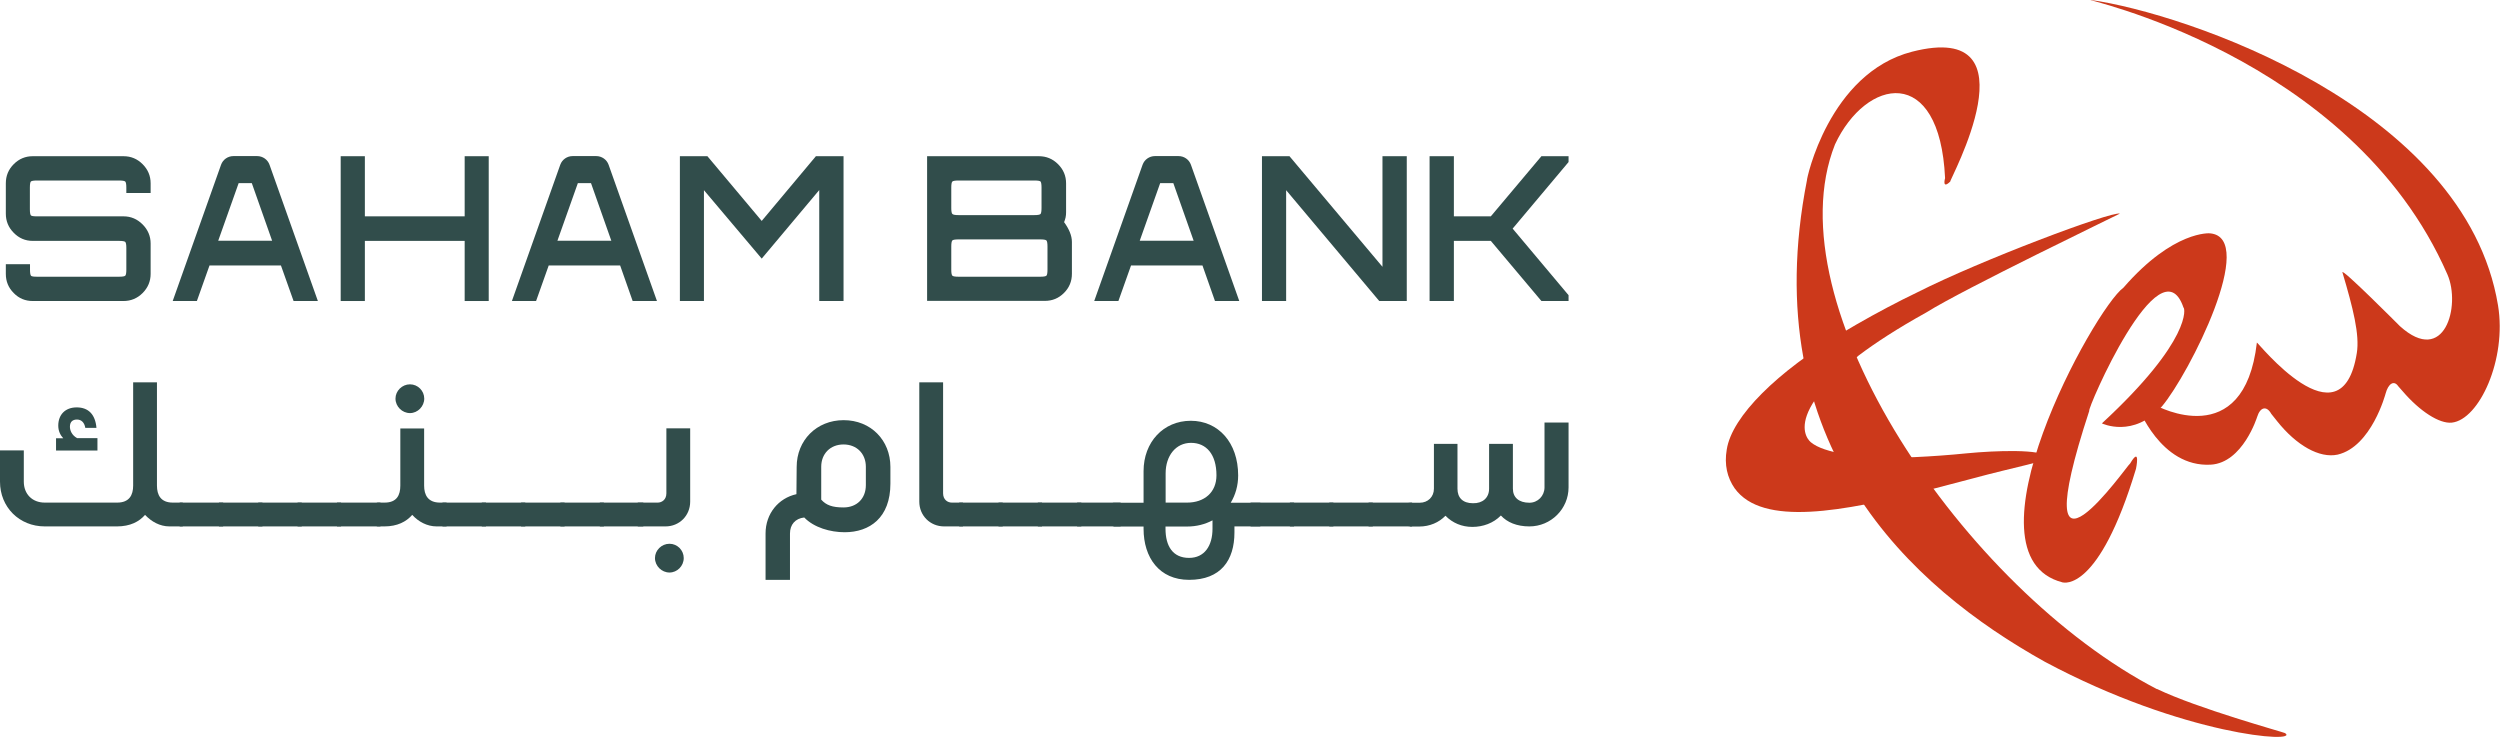 <?xml version="1.0" encoding="UTF-8"?>
<svg id="Calque_2" data-name="Calque 2" xmlns="http://www.w3.org/2000/svg" viewBox="0 0 201.65 59.44">
  <defs>
    <style>
      .cls-1 {
        fill: #314d4b;
      }

      .cls-2 {
        fill: #cc391b;
      }
    </style>
  </defs>
  <g id="Calque_1-2" data-name="Calque 1">
    <g>
      <path class="cls-2" d="M158.69,36.56c-1.49.15-2.9.25-4.22.31-4.49.21-7.43-.38-8.38-1.18.58.35-3.27-1.31,3.85-7.03,1.34-1.01,3.08-2.15,5.44-3.46,2.97-1.87,15.5-7.9,15.61-7.97-.69-.2-11.23,3.76-16.32,6.34-.43.21-.83.41-1.2.59-1.64.83-3.31,1.75-4.88,2.69-5.21,3.13-8.89,6.71-9.31,9.41-.21,1.22.04,2.27.64,3.13,2.26,3.13,8.8,1.84,15.54.16,1.21-.31,2.41-.63,3.55-.93,3.61-.98,6.34-1.46,6.17-1.74-.43-.69-4.33-.53-6.49-.32"/>
      <path class="cls-2" d="M188.94,21.97c.86,2.89,1.4,5.03,1.16,6.51-1.23,7.68-8.05-.96-8.06-.85-1.03,8.96-8.11,5.09-8.11,5.09-.66-.36-1.34-.34-1.51.06.03,0,1.82,4.93,5.9,4.7,2.59-.15,3.74-3.85,3.74-3.85.25-.81.77-.92,1.14-.25l.47.59c1.57,1.97,3.42,3.01,4.88,2.7,2.74-.64,3.87-4.92,3.87-4.92.22-.82.68-1.1,1.02-.6l.36.41c1.39,1.62,2.96,2.63,3.96,2.53,2.22-.24,4.45-5.12,3.73-9.46C198.84,8.6,176.14,1.05,168.66,0c-1.34-.19,20.94,4.25,28.75,22.14,1.1,2.53-.23,7.42-3.83,4.17,0,0-4.76-4.78-4.64-4.34"/>
      <path class="cls-2" d="M169.54,34.15s2.53,1.23,4.85-1.38c2.2-2.62,7.76-13.63,3.86-13.95.04,0-2.92-.28-6.97,4.38-2.35,1.69-13.33,21.63-4.9,23.78.08,0,2.9.82,5.91-9.17,0,0,.39-1.88-.47-.43-.14,0-8.77,12.43-3.3-4.24-.24,0,5.73-13.82,7.6-8.33.12,0,.73,2.58-6.58,9.34"/>
      <path class="cls-2" d="M173.97,55.58c-15.49-8.04-31.08-31.01-25.96-43.93,2.5-5.36,8.45-6.54,8.88,2.72,0,0-.27.94.42.27-.15.01,7.1-13.08-3.08-10.47-6.73,1.73-8.53,10.36-8.48,10.36-4.21,21.43,8.38,32.83,19.19,38.85,11.21,5.99,20.64,6.6,19.37,5.75-.12-.07-7.08-1.99-10.33-3.56"/>
      <path class="cls-1" d="M2.64,24.28c-.6,0-1.11-.21-1.53-.64-.43-.43-.64-.94-.64-1.55v-.78h1.95v.44c0,.27.03.43.08.49s.22.08.49.08h6.62c.27,0,.44-.03.49-.08.06-.05.09-.22.09-.49v-1.75c0-.27-.03-.43-.09-.49-.06-.05-.23-.08-.49-.08H2.64c-.6,0-1.11-.22-1.53-.65-.43-.43-.64-.95-.64-1.54v-2.45c0-.61.21-1.12.64-1.55.43-.43.94-.64,1.53-.64h7.32c.6,0,1.11.21,1.54.64.43.43.65.94.65,1.55v.78h-1.96v-.44c0-.27-.03-.43-.09-.49-.06-.05-.23-.08-.49-.08H2.98c-.27,0-.43.03-.49.08-.05.05-.08.22-.08.49v1.75c0,.27.03.43.08.49.05.06.22.08.49.08h6.98c.6,0,1.11.22,1.54.65.43.43.65.95.65,1.54v2.45c0,.6-.22,1.12-.65,1.55-.43.43-.95.64-1.54.64H2.64Z"/>
      <polygon class="cls-1" points="27.48 24.28 27.48 12.6 29.43 12.6 29.43 17.45 37.48 17.45 37.48 12.6 39.42 12.6 39.42 24.28 37.48 24.28 37.48 19.43 29.43 19.43 29.43 24.28 27.48 24.28"/>
      <polygon class="cls-1" points="54.84 24.28 54.84 12.6 57.06 12.6 61.44 17.82 65.81 12.6 68.04 12.6 68.04 24.28 66.08 24.28 66.08 15.33 61.44 20.86 56.78 15.34 56.78 24.28 54.84 24.28"/>
      <path class="cls-1" d="M74.78,24.28v-11.68h9.02c.59,0,1.11.21,1.54.64.43.43.65.94.65,1.55v2.32c0,.15-.01.3-.04.43-.03.13-.07.26-.12.38.2.27.35.54.46.8.11.27.17.53.17.8v2.56c0,.61-.21,1.12-.64,1.55-.43.43-.94.64-1.55.64h-9.49ZM77.31,17.35h6.13c.27,0,.43-.03.49-.09.05-.06.08-.22.08-.49v-1.64c0-.27-.03-.43-.08-.49-.05-.05-.22-.08-.49-.08h-6.13c-.27,0-.43.03-.49.08-.06.05-.09.22-.09.49v1.64c0,.27.03.44.09.49.06.06.22.09.49.09M77.31,22.32h6.6c.27,0,.43-.03.49-.08.06-.05.09-.22.09-.49v-1.87c0-.27-.03-.43-.09-.49-.06-.05-.22-.08-.49-.08h-6.6c-.27,0-.43.03-.49.08-.06.06-.09.22-.09.49v1.87c0,.27.03.43.09.49.06.05.22.08.49.08"/>
      <polygon class="cls-1" points="101.79 24.28 101.79 12.6 104.01 12.6 111.51 21.52 111.51 12.6 113.47 12.6 113.47 24.28 111.25 24.28 103.74 15.34 103.74 24.28 101.79 24.28"/>
      <polygon class="cls-1" points="115.31 24.28 115.31 12.6 117.27 12.6 117.27 17.45 120.25 17.45 124.33 12.6 126.52 12.6 126.52 13.07 122.01 18.44 126.52 23.81 126.52 24.28 124.33 24.28 120.25 19.43 117.27 19.43 117.27 24.28 115.31 24.28"/>
      <path class="cls-1" d="M14.74,40.54v1.92h-1.07c-.77,0-1.45-.38-1.97-.93-.48.55-1.2.93-2.27.93H3.61c-2.05,0-3.61-1.55-3.61-3.61v-2.52h1.92v2.52c0,1,.68,1.69,1.69,1.69h5.84c.99,0,1.29-.62,1.29-1.37v-8.33h1.92v8.33c0,.75.3,1.37,1.28,1.37h.8ZM7.86,36.34h-3.34v-.99h.58c-.23-.25-.4-.58-.4-1.02,0-.87.55-1.47,1.49-1.47s1.5.57,1.59,1.65h-.9c-.07-.43-.32-.67-.67-.67s-.57.18-.57.58c0,.27.13.67.58.92h1.64v.99Z"/>
      <rect class="cls-1" x="14.49" y="40.54" width="3.51" height="1.92"/>
      <rect class="cls-1" x="17.66" y="40.54" width="3.51" height="1.92"/>
      <rect class="cls-1" x="20.83" y="40.54" width="3.51" height="1.92"/>
      <rect class="cls-1" x="24" y="40.54" width="3.51" height="1.92"/>
      <rect class="cls-1" x="27.18" y="40.54" width="3.51" height="1.92"/>
      <path class="cls-1" d="M36.02,40.54v1.92h-.8c-.77,0-1.47-.38-1.97-.93-.48.55-1.2.93-2.25.93h-.55l-.83-.3v-1.3l.83-.32h.57c1,0,1.27-.62,1.27-1.37v-4.61h1.92v4.61c0,.75.3,1.37,1.29,1.37h.53ZM31.9,32.15c0-.62.53-1.15,1.17-1.15s1.15.53,1.15,1.15-.52,1.17-1.15,1.17-1.17-.53-1.17-1.17"/>
      <rect class="cls-1" x="35.69" y="40.54" width="3.51" height="1.92"/>
      <rect class="cls-1" x="38.86" y="40.54" width="3.51" height="1.92"/>
      <rect class="cls-1" x="42.03" y="40.54" width="3.51" height="1.92"/>
      <rect class="cls-1" x="45.2" y="40.54" width="3.51" height="1.92"/>
      <rect class="cls-1" x="48.38" y="40.54" width="3.51" height="1.92"/>
      <path class="cls-1" d="M51.45,40.54h1.6c.33,0,.7-.23.7-.75v-5.24h1.92v5.91c0,1.13-.87,2-1.99,2h-2.24v-1.92Z"/>
      <path class="cls-1" d="M64.87,41.74c-.73.08-1.15.58-1.15,1.29v3.74h-1.97v-3.74c0-1.6,1.04-2.85,2.49-3.17l.02-2.2c0-2.14,1.6-3.77,3.79-3.77s3.77,1.62,3.77,3.77v1.35c0,2.75-1.67,3.92-3.69,3.92-1.15,0-2.47-.37-3.26-1.19M69.84,39.14v-1.49c0-1.05-.73-1.8-1.8-1.8s-1.8.75-1.8,1.8v2.65c.4.45.9.63,1.8.63,1.07,0,1.8-.72,1.8-1.8"/>
      <path class="cls-1" d="M76.07,30.84v8.95c0,.52.37.75.7.75h.9v1.92h-1.52c-1.12,0-2-.87-2-2v-9.62h1.92Z"/>
      <rect class="cls-1" x="77.37" y="40.54" width="3.51" height="1.92"/>
      <rect class="cls-1" x="80.54" y="40.54" width="3.51" height="1.92"/>
      <rect class="cls-1" x="83.71" y="40.54" width="3.51" height="1.92"/>
      <rect class="cls-1" x="86.88" y="40.54" width="3.51" height="1.92"/>
      <path class="cls-1" d="M88.99,40.84l.84-.3v1.92l-.84-.3v-1.32ZM101.66,40.54v1.92h-2.09v.49c0,2.24-1.1,3.82-3.66,3.82-2.4,0-3.67-1.79-3.67-4.12v-.18h-2.4v-1.92h2.4v-2.55c0-2.34,1.6-4.06,3.81-4.06s3.82,1.75,3.82,4.41c0,.82-.22,1.57-.6,2.2h2.39ZM94.01,40.54h1.74c1.39,0,2.37-.82,2.37-2.2,0-1.7-.82-2.62-2.05-2.62s-2.05,1.04-2.05,2.46v2.37ZM97.8,42.65v-.68c-.6.32-1.29.5-2.05.5h-1.74v.18c0,1.39.58,2.35,1.9,2.35,1.24,0,1.89-.97,1.89-2.35"/>
      <rect class="cls-1" x="100.87" y="40.54" width="3.51" height="1.92"/>
      <rect class="cls-1" x="104.04" y="40.54" width="3.51" height="1.92"/>
      <rect class="cls-1" x="107.22" y="40.54" width="3.51" height="1.92"/>
      <rect class="cls-1" x="110.39" y="40.54" width="3.51" height="1.92"/>
      <path class="cls-1" d="M112.86,42.16v-1.32l.83-.3v1.92l-.83-.3ZM126.52,34.08v5.23c0,1.74-1.42,3.15-3.16,3.15-1.02,0-1.79-.33-2.3-.88-.6.62-1.45.92-2.3.92s-1.6-.32-2.17-.9c-.52.54-1.27.87-2.12.87h-.75v-1.92h.8c.65,0,1.14-.47,1.14-1.13v-3.62h1.9v3.62c0,.73.43,1.17,1.25,1.17.77.02,1.3-.43,1.3-1.17v-3.62h1.92v3.62c0,.7.48,1.13,1.33,1.13.68,0,1.22-.55,1.22-1.24v-5.23h1.94Z"/>
      <path class="cls-1" d="M52.83,45.01c0-.62.53-1.15,1.17-1.15s1.15.53,1.15,1.15c0,.65-.53,1.17-1.15,1.17s-1.17-.52-1.17-1.17"/>
      <path class="cls-1" d="M48.09,12.59h-1.9c-.45,0-.85.28-1,.7l-3.9,10.99h1.95l1.02-2.87h5.76l1.01,2.87h1.96s-3.01-8.47-3.9-10.99c-.15-.42-.55-.7-1-.7M47.67,14.77l1.64,4.65h-4.35l1.65-4.65h1.05Z"/>
      <path class="cls-1" d="M95.06,12.59h-1.9c-.45,0-.85.28-1,.7l-3.9,10.99h1.95l1.02-2.87h5.76l1.01,2.87h1.96s-3.01-8.47-3.9-10.99c-.15-.42-.55-.7-1-.7M94.64,14.77l1.64,4.65h-4.35l1.65-4.65h1.05Z"/>
      <path class="cls-1" d="M20.73,12.59h-1.9c-.45,0-.85.28-1,.7l-3.9,10.99h1.95l1.02-2.87h5.76l1.02,2.87h1.96s-3.01-8.47-3.9-10.99c-.15-.42-.55-.7-1-.7M20.31,14.77l1.64,4.65h-4.35l1.65-4.65h1.05Z"/>
    </g>
  </g>
</svg>